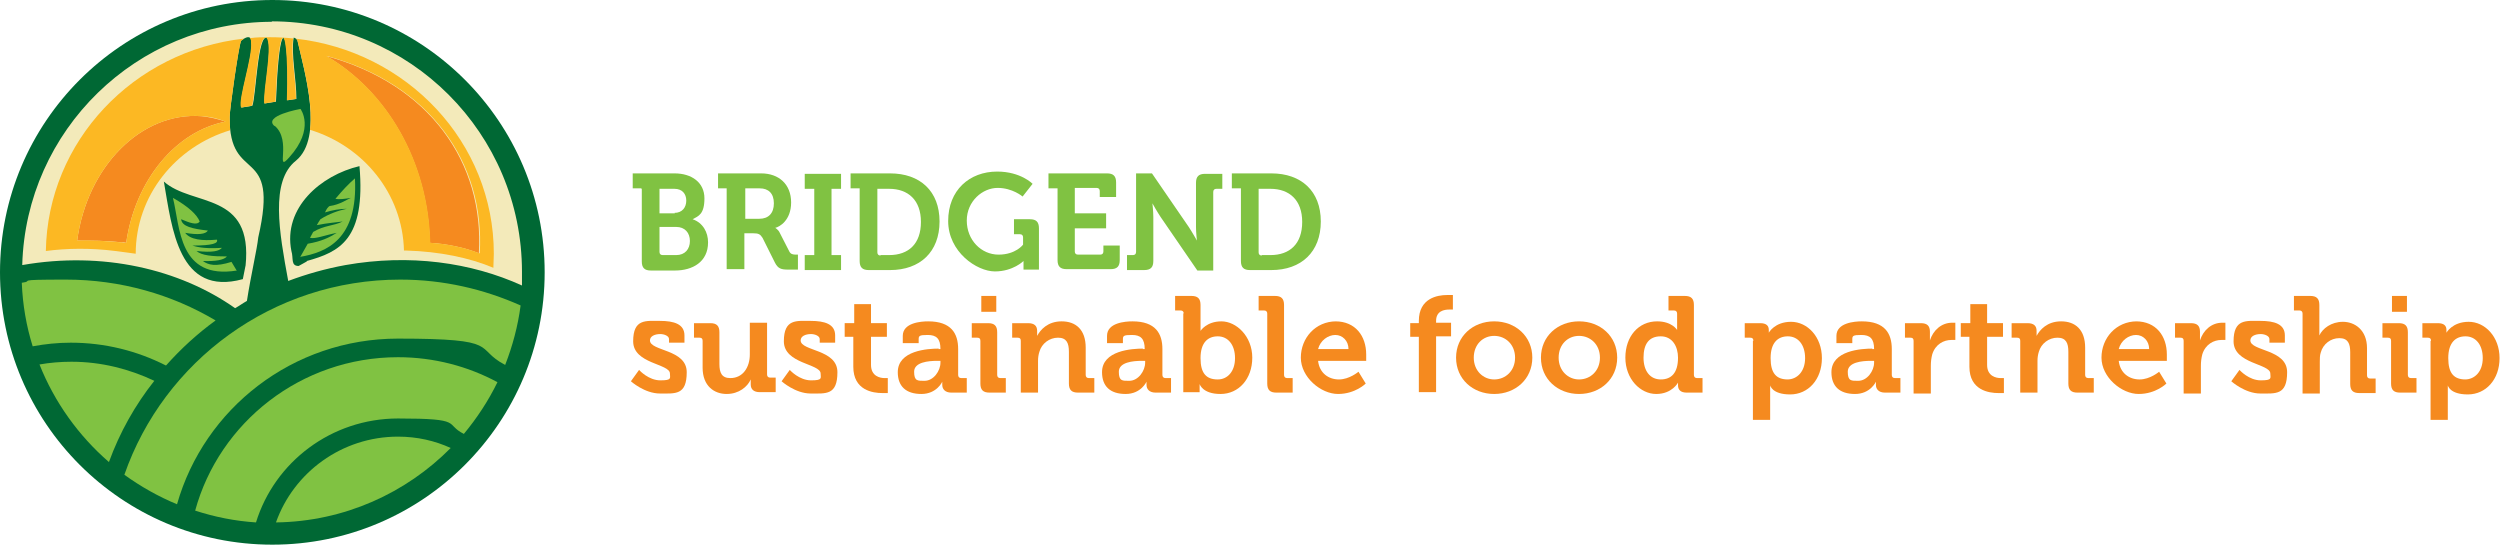 <?xml version="1.0" encoding="UTF-8"?>
<svg id="Layer_1" xmlns="http://www.w3.org/2000/svg" version="1.1" viewBox="0 0 550.8 120">
  <!-- Generator: Adobe Illustrator 29.3.0, SVG Export Plug-In . SVG Version: 2.1.0 Build 146)  -->
  <defs>
    <style>
      .st0 {
        fill: none;
      }

      .st1 {
        fill: #f3eaba;
      }

      .st2 {
        fill: #80c242;
      }

      .st3 {
        fill: #fcb823;
      }

      .st4 {
        fill: #f58a1f;
      }

      .st5 {
        fill: #006834;
      }
    </style>
  </defs>
  <g>
    <path class="st2" d="M141.3,41.5h-1.9v-3.3h9.2c3.8,0,6.6,2,6.6,5.5s-1.3,3.9-2.6,4.6h0c2.3.8,3.4,2.9,3.4,5.1,0,4.3-3.4,6.2-7.3,6.2h-5.3c-1.4,0-2-.6-2-2v-15.9ZM148.6,46.9c1.7,0,2.6-1.2,2.6-2.7s-.9-2.6-2.6-2.6h-3.3v5.4h3.4ZM145.9,56.2h3.1c1.9,0,3-1.3,3-3.1s-1.1-3.1-3-3.1h-3.7v5.5c0,.4.2.7.7.7Z"/>
    <path class="st2" d="M160.2,41.5h-2v-3.3h9.5c3.9,0,6.6,2.4,6.6,6.4s-2.6,5.4-3.5,5.6h0c0,0,.7.4,1,1.1l2.1,4.1c.3.6.8.7,1.5.7h.4v3.3h-2.1c-1.6,0-2.3-.2-3-1.6l-2.7-5.4c-.5-.8-.9-1-2-1h-2v7.9h-3.9v-18ZM167.3,48.2c2,0,3.2-1.2,3.2-3.4s-1.2-3.3-3.1-3.3h-3.2v6.7h3.1Z"/>
    <path class="st2" d="M177.3,56.2h2.1v-14.6h-2.1v-3.3h8v3.3h-2.1v14.6h2.1v3.3h-8v-3.3Z"/>
    <path class="st2" d="M189.4,41.5h-2v-3.3h8.7c6.6,0,10.9,3.9,10.9,10.6s-4.3,10.7-10.9,10.7h-4.7c-1.4,0-2-.6-2-2v-15.9ZM194,56.2h1.9c4.3,0,7-2.5,7-7.3s-2.8-7.3-7-7.3h-2.6v14c0,.4.2.7.7.7Z"/>
    <path class="st2" d="M219.7,37.8c5.2,0,7.8,2.7,7.8,2.7l-2.2,2.8s-2.2-1.9-5.5-1.9-6.8,2.9-6.8,7.2,3.2,7.5,7,7.5,5.4-2.2,5.4-2.2v-1.6c0-.4-.2-.7-.7-.7h-1.3v-3.3h3.5c1.4,0,2,.6,2,2v9.1h-3.4v-1c0-.4,0-.9,0-.9h0s-2.3,2.3-6.3,2.3-10.3-4.3-10.3-11.1,4.7-10.9,10.8-10.9Z"/>
    <path class="st2" d="M233,41.5h-2v-3.3h12.9c1.4,0,2,.6,2,2v3.2h-3.6v-1.3c0-.4-.2-.7-.7-.7h-4.8v5.6h6.9v3.3h-6.9v5.1c0,.4.2.7.7.7h4.9c.4,0,.7-.2.7-.7v-1.3h3.6v3.2c0,1.4-.6,2-2,2h-9.7c-1.4,0-2-.6-2-2v-15.9Z"/>
    <path class="st2" d="M248.3,56.2h1.3c.4,0,.7-.2.7-.7v-17.3h3.5l8.1,11.8c.8,1.2,1.8,3,1.8,3h0s-.2-1.8-.2-3v-9.7c0-1.4.6-2,2-2h3.8v3.3h-1.3c-.4,0-.7.2-.7.7v17.3h-3.5l-8.1-11.8c-.8-1.2-1.8-3-1.8-3h0s.2,1.8.2,3v9.7c0,1.4-.6,2-2,2h-3.8v-3.3Z"/>
    <path class="st2" d="M273.4,41.5h-2v-3.3h8.7c6.6,0,10.9,3.9,10.9,10.6s-4.3,10.7-10.9,10.7h-4.7c-1.4,0-2-.6-2-2v-15.9ZM278,56.2h1.9c4.3,0,7-2.5,7-7.3s-2.8-7.3-7-7.3h-2.6v14c0,.4.2.7.7.7Z"/>
    <path class="st4" d="M140.9,81.6s2,2.2,4.6,2.2,2.1-.5,2.1-1.5c0-2.2-8.1-2.1-8.1-7.1s2.8-4.5,5.9-4.5,5.4.7,5.4,3.2v1.6h-3.4v-.8c0-.7-1.1-1.1-1.9-1.1-1.3,0-2.3.5-2.3,1.4,0,2.4,8.1,1.9,8.1,7s-2.5,4.7-5.9,4.7-6.4-2.7-6.4-2.7l1.8-2.5Z"/>
    <path class="st4" d="M154.8,75.1c0-.5-.2-.7-.7-.7h-1.2v-3.2h3.6c1.4,0,2,.6,2,2v7c0,1.9.5,3.1,2.4,3.1,2.8,0,4.3-2.4,4.3-5.2v-7h3.8v11.4c0,.4.2.7.7.7h1.2v3.2h-3.5c-1.3,0-2-.6-2-1.7v-.4c0-.4,0-.7,0-.7h0c-.7,1.6-2.6,3.2-5.3,3.2s-5.3-1.7-5.3-5.8v-5.9Z"/>
    <path class="st4" d="M174.1,81.6s2,2.2,4.6,2.2,2.1-.5,2.1-1.5c0-2.2-8.1-2.1-8.1-7.1s2.8-4.5,5.9-4.5,5.4.7,5.4,3.2v1.6h-3.4v-.8c0-.7-1.1-1.1-1.9-1.1-1.3,0-2.3.5-2.3,1.4,0,2.4,8.1,1.9,8.1,7s-2.5,4.7-5.9,4.7-6.4-2.7-6.4-2.7l1.8-2.5Z"/>
    <path class="st4" d="M188.1,74.2h-2v-3h2.1v-4.2h3.7v4.2h3.5v3h-3.5v6.2c0,2.5,2,2.9,3,2.9s.7,0,.7,0v3.3s-.5,0-1.2,0c-2.1,0-6.4-.6-6.4-5.8v-6.7Z"/>
    <path class="st4" d="M206.7,76.9h.5c0-2.3-.9-3.1-2.8-3.1s-2,.2-2,1v.8h-3.5v-1.6c0-2.9,4-3.2,5.6-3.2,5.1,0,6.6,2.7,6.6,6.1v5.7c0,.4.2.7.7.7h1.2v3.2h-3.4c-1.4,0-2-.8-2-1.7s0-.7,0-.7h0s-1.2,2.7-4.6,2.7-5.2-1.7-5.2-4.8c0-4.8,6.6-5.2,9.1-5.2ZM203.7,83.9c2,0,3.5-2.2,3.5-4v-.4h-.7c-2,0-5.1.3-5.1,2.4s.8,2,2.3,2Z"/>
    <path class="st4" d="M216,75.1c0-.5-.2-.7-.7-.7h-1.2v-3.2h3.6c1.4,0,2,.6,2,2v9.4c0,.4.2.7.7.7h1.2v3.2h-3.6c-1.4,0-2-.6-2-2v-9.4ZM216.2,65.2h3.3v3.5h-3.3v-3.5Z"/>
    <path class="st4" d="M224.9,75.1c0-.5-.2-.7-.7-.7h-1.2v-3.2h3.5c1.4,0,2,.6,2,1.7v.4c0,.3,0,.7,0,.7h0c.7-1.3,2.3-3.2,5.4-3.2s5.3,1.8,5.3,5.8v6c0,.4.2.7.7.7h1.2v3.2h-3.6c-1.4,0-2-.6-2-2v-7c0-1.9-.5-3.1-2.4-3.1s-3.6,1.3-4.1,3.1c-.2.6-.3,1.3-.3,2v7h-3.8v-11.4Z"/>
    <path class="st4" d="M251.7,76.9h.5c0-2.3-.9-3.1-2.8-3.1s-2,.2-2,1v.8h-3.5v-1.6c0-2.9,4-3.2,5.6-3.2,5.1,0,6.6,2.7,6.6,6.1v5.7c0,.4.2.7.7.7h1.2v3.2h-3.4c-1.4,0-2-.8-2-1.7s0-.7,0-.7h0s-1.2,2.7-4.6,2.7-5.2-1.7-5.2-4.8c0-4.8,6.6-5.2,9.1-5.2ZM248.8,83.9c2,0,3.5-2.2,3.5-4v-.4h-.7c-2,0-5.1.3-5.1,2.4s.8,2,2.3,2Z"/>
    <path class="st4" d="M260.8,69.1c0-.4-.2-.7-.7-.7h-1.2v-3.2h3.6c1.4,0,2,.6,2,2v4.4c0,.8,0,1.3,0,1.3h0s1.3-2.1,4.6-2.1,6.8,3.3,6.8,8-3,8-7,8-4.6-2.2-4.6-2.2h0s0,.4,0,1v.8h-3.6v-17.4ZM268.3,83.6c2.1,0,3.8-1.7,3.8-4.7s-1.6-4.8-3.8-4.8-3.8,1.4-3.8,4.8,1.3,4.7,3.8,4.7Z"/>
    <path class="st4" d="M279.2,69.1c0-.4-.2-.7-.7-.7h-1.2v-3.2h3.6c1.4,0,2,.6,2,2v15.4c0,.4.2.7.7.7h1.2v3.2h-3.6c-1.4,0-2-.6-2-2v-15.4Z"/>
    <path class="st4" d="M294.2,70.8c4.4,0,6.8,3.2,6.8,7.3s0,1.4,0,1.4h-10.6c.3,2.7,2.3,4.1,4.6,4.1s4.3-1.7,4.3-1.7l1.6,2.6s-2.3,2.3-6.1,2.3-8.2-3.7-8.2-8,3.2-8,7.8-8ZM297.1,76.9c0-1.8-1.3-3.1-2.9-3.1s-3.3,1.2-3.8,3.1h6.6Z"/>
    <path class="st4" d="M312.6,74.2h-1.9v-3h1.9v-.5c0-5,4.1-5.7,6.2-5.7s1.3,0,1.3,0v3.2s-.3,0-.8,0c-1.1,0-2.9.3-2.9,2.5v.4h3.3v3h-3.3v12.3h-3.8v-12.3Z"/>
    <path class="st4" d="M329.2,70.8c4.7,0,8.4,3.3,8.4,8s-3.7,8-8.4,8-8.4-3.3-8.4-8,3.7-8,8.4-8ZM329.2,83.6c2.5,0,4.6-1.9,4.6-4.8s-2.1-4.8-4.6-4.8-4.5,1.9-4.5,4.8,2.1,4.8,4.5,4.8Z"/>
    <path class="st4" d="M347.9,70.8c4.7,0,8.4,3.3,8.4,8s-3.7,8-8.4,8-8.4-3.3-8.4-8,3.7-8,8.4-8ZM347.9,83.6c2.5,0,4.6-1.9,4.6-4.8s-2.1-4.8-4.6-4.8-4.5,1.9-4.5,4.8,2.1,4.8,4.5,4.8Z"/>
    <path class="st4" d="M365.1,70.8c3.3,0,4.4,1.9,4.4,1.9h0s0-.4,0-.9v-2.7c0-.4-.2-.7-.7-.7h-1.2v-3.2h3.6c1.4,0,2,.6,2,2v15.4c0,.4.2.7.7.7h1.2v3.2h-3.5c-1.4,0-1.9-.7-1.9-1.6v-.6h0s-1.3,2.5-4.8,2.5-6.8-3.3-6.8-8,2.9-8,7-8ZM369.7,78.8c0-2.4-1.2-4.7-3.8-4.7s-3.8,1.7-3.8,4.7,1.5,4.8,3.8,4.8,3.8-1.4,3.8-4.8Z"/>
    <path class="st4" d="M386.3,75.1c0-.5-.2-.7-.7-.7h-1.2v-3.2h3.4c1.4,0,1.9.6,1.9,1.5v.6h0s1.3-2.4,4.9-2.4,6.8,3.3,6.8,8-3,8-7,8-4.4-2-4.4-2h0s0,.5,0,1.3v6.3h-3.8v-17.4ZM393.8,83.6c2.1,0,3.9-1.7,3.9-4.7s-1.6-4.8-3.8-4.8-3.8,1.4-3.8,4.8,1.3,4.7,3.8,4.7Z"/>
    <path class="st4" d="M412.4,76.9h.5c0-2.3-.9-3.1-2.8-3.1s-2,.2-2,1v.8h-3.5v-1.6c0-2.9,4-3.2,5.6-3.2,5.1,0,6.6,2.7,6.6,6.1v5.7c0,.4.2.7.7.7h1.2v3.2h-3.4c-1.4,0-2-.8-2-1.7s0-.7,0-.7h0s-1.2,2.7-4.6,2.7-5.2-1.7-5.2-4.8c0-4.8,6.6-5.2,9.1-5.2ZM409.4,83.9c2,0,3.5-2.2,3.5-4v-.4h-.7c-2,0-5.1.3-5.1,2.4s.8,2,2.3,2Z"/>
    <path class="st4" d="M421.6,75.1c0-.5-.2-.7-.7-.7h-1.2v-3.2h3.5c1.4,0,2,.6,2,1.9v.9c0,.6,0,1,0,1h0c.7-2.2,2.5-3.9,4.9-3.9s.7,0,.7,0v3.8s-.4,0-.9,0c-1.6,0-3.5.9-4.2,3.2-.2.8-.3,1.6-.3,2.5v6.1h-3.8v-11.4Z"/>
    <path class="st4" d="M434,74.2h-2v-3h2.1v-4.2h3.7v4.2h3.5v3h-3.5v6.2c0,2.5,2,2.9,3,2.9s.7,0,.7,0v3.3s-.5,0-1.2,0c-2.1,0-6.4-.6-6.4-5.8v-6.7Z"/>
    <path class="st4" d="M445.1,75.1c0-.5-.2-.7-.7-.7h-1.2v-3.2h3.5c1.4,0,2,.6,2,1.7v.4c0,.3,0,.7,0,.7h0c.7-1.3,2.3-3.2,5.4-3.2s5.3,1.8,5.3,5.8v6c0,.4.2.7.7.7h1.2v3.2h-3.6c-1.4,0-2-.6-2-2v-7c0-1.9-.5-3.1-2.4-3.1s-3.6,1.3-4.1,3.1c-.2.6-.3,1.3-.3,2v7h-3.8v-11.4Z"/>
    <path class="st4" d="M470.6,70.8c4.4,0,6.8,3.2,6.8,7.3s0,1.4,0,1.4h-10.6c.3,2.7,2.3,4.1,4.6,4.1s4.3-1.7,4.3-1.7l1.6,2.6s-2.3,2.3-6.1,2.3-8.2-3.7-8.2-8,3.2-8,7.8-8ZM473.5,76.9c0-1.8-1.3-3.1-2.9-3.1s-3.3,1.2-3.8,3.1h6.6Z"/>
    <path class="st4" d="M481.1,75.1c0-.5-.2-.7-.7-.7h-1.2v-3.2h3.5c1.4,0,2,.6,2,1.9v.9c0,.6,0,1,0,1h0c.7-2.2,2.5-3.9,4.9-3.9s.7,0,.7,0v3.8s-.4,0-.9,0c-1.6,0-3.5.9-4.2,3.2-.2.8-.3,1.6-.3,2.5v6.1h-3.8v-11.4Z"/>
    <path class="st4" d="M493.5,81.6s2,2.2,4.6,2.2,2.1-.5,2.1-1.5c0-2.2-8.1-2.1-8.1-7.1s2.8-4.5,5.9-4.5,5.4.7,5.4,3.2v1.6h-3.4v-.8c0-.7-1.1-1.1-1.9-1.1-1.3,0-2.3.5-2.3,1.4,0,2.4,8.1,1.9,8.1,7s-2.5,4.7-5.9,4.7-6.4-2.7-6.4-2.7l1.8-2.5Z"/>
    <path class="st4" d="M507.3,69.1c0-.4-.2-.7-.7-.7h-1.2v-3.2h3.6c1.4,0,2,.6,2,2v5.4c0,.8,0,1.3,0,1.3h0c.7-1.5,2.6-3,5.2-3s5.3,1.8,5.3,5.8v6c0,.4.2.7.7.7h1.2v3.2h-3.6c-1.4,0-2-.6-2-2v-7c0-1.9-.5-3.1-2.4-3.1s-3.6,1.3-4.1,3.2c-.2.6-.2,1.3-.2,2v7h-3.8v-17.4Z"/>
    <path class="st4" d="M526.8,75.1c0-.5-.2-.7-.7-.7h-1.2v-3.2h3.6c1.4,0,2,.6,2,2v9.4c0,.4.2.7.7.7h1.2v3.2h-3.6c-1.4,0-2-.6-2-2v-9.4ZM527,65.2h3.3v3.5h-3.3v-3.5Z"/>
    <path class="st4" d="M535.6,75.1c0-.5-.2-.7-.7-.7h-1.2v-3.2h3.4c1.4,0,1.9.6,1.9,1.5v.6h0s1.3-2.4,4.9-2.4,6.8,3.3,6.8,8-3,8-7,8-4.4-2-4.4-2h0s0,.5,0,1.3v6.3h-3.8v-17.4ZM543.1,83.6c2.1,0,3.9-1.7,3.9-4.7s-1.6-4.8-3.8-4.8-3.8,1.4-3.8,4.8,1.3,4.7,3.8,4.7Z"/>
  </g>
  <g>
    <circle class="st5" cx="60" cy="60" r="60"/>
    <path class="st1" d="M60,4.8C30.1,4.8,5.7,28.7,4.9,58.4c17.7-3.1,34.7.9,46.9,9.5.9-.5,1.7-1.1,2.6-1.6.9-5.8,2.2-11.2,2.5-14,4.8-20.8-6.5-11.4-6.3-26.6,0-1.7,2-15.7,2.5-16.7,1.2-1,1.9-1,2.2-.4,0,0,0,0,0,0,0,0,0,0,0,0,0,0,0,.2.1.3,0,0,0-.2,0-.2,0,0,0,.2,0,.3,0,0,0,.2,0,.3.4,3.2-2.9,12.5-2.2,14.4l2.4-.4c.8-2.1,1.2-16.3,3.3-14.9,0,0,0,.2.1.2,0,0,0,0,.1,0,0,0,0,0-.1,0,1,2.6-.9,10.7-.7,14.2l2.5-.4c.3-7.9.8-12.2,1.3-13.6,0,0,0,0,0,0,0,0,0,0,0,0,.8-2.1,1.5,3,1.2,13.3l2-.3c0-4.3-1.2-9.9-.6-13.5.3,0,.6.3.8.5,1.6,7,5.9,21.5-.3,26.6-5.7,4.5-3.7,15.7-1.7,26.5,4-1.5,8.2-2.7,12.6-3.5,14.1-2.5,27.7-.6,38.9,4.5,0-1,0-2,0-3,0-30.5-24.7-55.2-55.2-55.2ZM54.1,58.5l-.6,3c-14.2,3.9-15.6-11.2-17.4-21.5,6.3,5.6,19.7,2.1,18,18.6ZM58.1,8.5c0,0,.1,0,.2,0s0,0,0,0c0,0-.1,0-.2,0ZM62.9,8.6c0,0,.1,0,.2,0,0,0-.1,0-.2,0ZM67.6,57.6s-1.8,1-1.8,1c-1.8,0-1.1-1.7-1.6-3.3-1.9-9.5,6.5-16.7,15-18.7,1.4,16.2-4.4,18.9-11.6,20.9Z"/>
    <path class="st4" d="M17,53c3.1,0,6.4,0,9.8.4.3,0,.7,0,1,.1,2-13.9,11-24.6,21.9-26.7-1.7-.6-3.5-1-5.3-1.2-13.3-1-25.2,11.1-27.4,27.4Z"/>
    <path class="st4" d="M71.8,12.3c13.3,7.7,22.5,23.2,22.9,41.2,3.7.2,7.9,1.1,10.8,2.3,1.2-19.9-10.8-37.3-33.8-43.5Z"/>
    <g>
      <path class="st3" d="M64.8,8.5c-1.7-.2-3.5-.3-5.3-.3s-2.9,0-4.4.2c0,0,0,.1.1.2,0,0,0,.2.1.3,0,0,0-.2,0-.2,0,0,0,.2,0,.3,0,0,0,.2,0,.3.4,3.2-2.9,12.5-2.2,14.4l2.4-.4c.8-2.1,1.2-16.3,3.3-14.9,0,0,0,.2.1.2,1,2.6-.9,10.7-.7,14.2l2.5-.4c.3-7.9.8-12.2,1.3-13.6.8-2.1,1.5,3,1.2,13.3l2-.3c0-4.3-1.2-9.8-.6-13.4ZM58.1,8.5c0,0,.1,0,.2,0s0,0,0,0c0,0-.1,0-.2,0Z"/>
      <path class="st3" d="M65.1,8.5c.2,0,.3.2.4.3,1.1,4.9,3.6,13.4,2.8,19.8,11.8,3.6,20.4,14.1,20.7,26.6.2,0,.3,0,.5,0,7.3.2,14,1.6,19.2,3.8,0-1,.1-2.1.1-3.1,0-24.5-19.1-44.7-43.8-47.4ZM105.6,55.8c-3-1.2-7.1-2.1-10.8-2.3-.4-18-9.6-33.5-22.9-41.2,22.9,6.2,35,23.6,33.8,43.5Z"/>
      <path class="st3" d="M53.1,9c.3-.2.5-.4.7-.5C29.4,11.2,10.5,31.1,10.1,55.3c4.6-.6,9.8-.7,15.3,0,1.5.2,3,.4,4.5.6,0-12.8,8.8-23.6,20.8-27.2,0-.8-.1-1.8-.1-2.9,0-1.7,2-15.7,2.5-16.7ZM27.8,53.5c-.3,0-.7,0-1-.1-3.4-.3-6.7-.5-9.8-.4,2.2-16.3,14.1-28.4,27.4-27.4,1.9.1,3.6.5,5.3,1.2-10.9,2.1-19.9,12.8-21.9,26.7Z"/>
    </g>
    <path class="st0" d="M58.1,8.5c0,0,.1,0,.2,0,0,0,0,0,0,0,0,0-.1,0-.2,0Z"/>
    <g>
      <path class="st2" d="M60.8,115.1c15.1-.2,28.7-6.5,38.5-16.4-3.5-1.6-7.4-2.5-11.6-2.5-12.4,0-23,7.9-26.9,18.9Z"/>
      <path class="st2" d="M43,112.5c4.3,1.4,8.8,2.3,13.4,2.6,4.1-13.3,16.6-22.9,31.3-22.9s10.1,1.2,14.5,3.4c2.9-3.5,5.4-7.3,7.4-11.4-6.5-3.5-14-5.5-21.9-5.5-21.4,0-39.4,14.4-44.7,33.8Z"/>
      <path class="st2" d="M88.2,61.6c-28.2,0-52.1,18-60.8,43,3.6,2.6,7.5,4.8,11.6,6.5,6-21.1,25.5-36.5,48.7-36.5s16.5,2.1,23.6,5.8c1.6-4.1,2.8-8.5,3.4-13.1-8.1-3.6-17-5.7-26.5-5.7Z"/>
      <path class="st2" d="M36.6,80.5c3.3-3.7,6.9-7,10.9-9.9-9.6-5.7-20.9-9-33-9s-6.6.3-9.7.7c.2,4.9,1,9.5,2.4,14,2.7-.5,5.5-.8,8.4-.8,7.5,0,14.6,1.8,20.9,5Z"/>
      <path class="st2" d="M15.7,79.7c-2.4,0-4.7.2-7,.6,3.3,8.3,8.6,15.7,15.3,21.5,2.4-6.6,5.8-12.6,10-17.9-5.5-2.6-11.7-4.2-18.2-4.2Z"/>
      <path class="st2" d="M60.5,27.7c3.9,3.3,0,10.6,3.2,7,5.8-6.4,2.5-10.7,2.5-10.7,0,0-8.4,1.5-5.7,3.8Z"/>
      <path class="st2" d="M52.2,59.7l-1.2-2c-3.5,1.1-5.1.7-6.3-.2,2.8.1,4.6-.2,5.3-1-3.2,0-5.6-.2-6.7-1.2,3.6.4,5,0,5.6-.7-3,.2-5,0-6.5-.5,4.5,0,5.7-.5,5.4-1.3-3.3.3-5.9,0-7-1.5,2.9.5,4.5.3,5-.5-3.5-.4-5.7-.9-5.9-2.5,1.9.8,3.5,1.4,4.1.5-.6-1.5-2.5-3.3-5.9-5.2,1.6,6.4,1.2,18.1,14.1,16Z"/>
      <path class="st2" d="M66.1,56.6c5.8-1,12.8-3.8,12.1-17.3-1.4,1.2-2.8,2.7-4.3,4.5.9.2,2.1,0,3.4-.2-.8.3-2.4,1.5-4.7,1.8-.3.2-.6.5-1,1.4,1.6-.5,3.3-.8,4.8-.8-1.9.4-3.9,1.1-5.8,2.3-.3.4-.5.8-.8,1.3,2.5-.5,4.3-.6,5.7-.8-2,1-4,.8-6.5,2.3-.2.4-.5.9-.7,1.3,1.2.3,3.3-.6,5.9-1.1-1.6,1-3.4,1.9-6.4,2.4-.6,1-1.1,2-1.7,3Z"/>
    </g>
  </g>
</svg>
